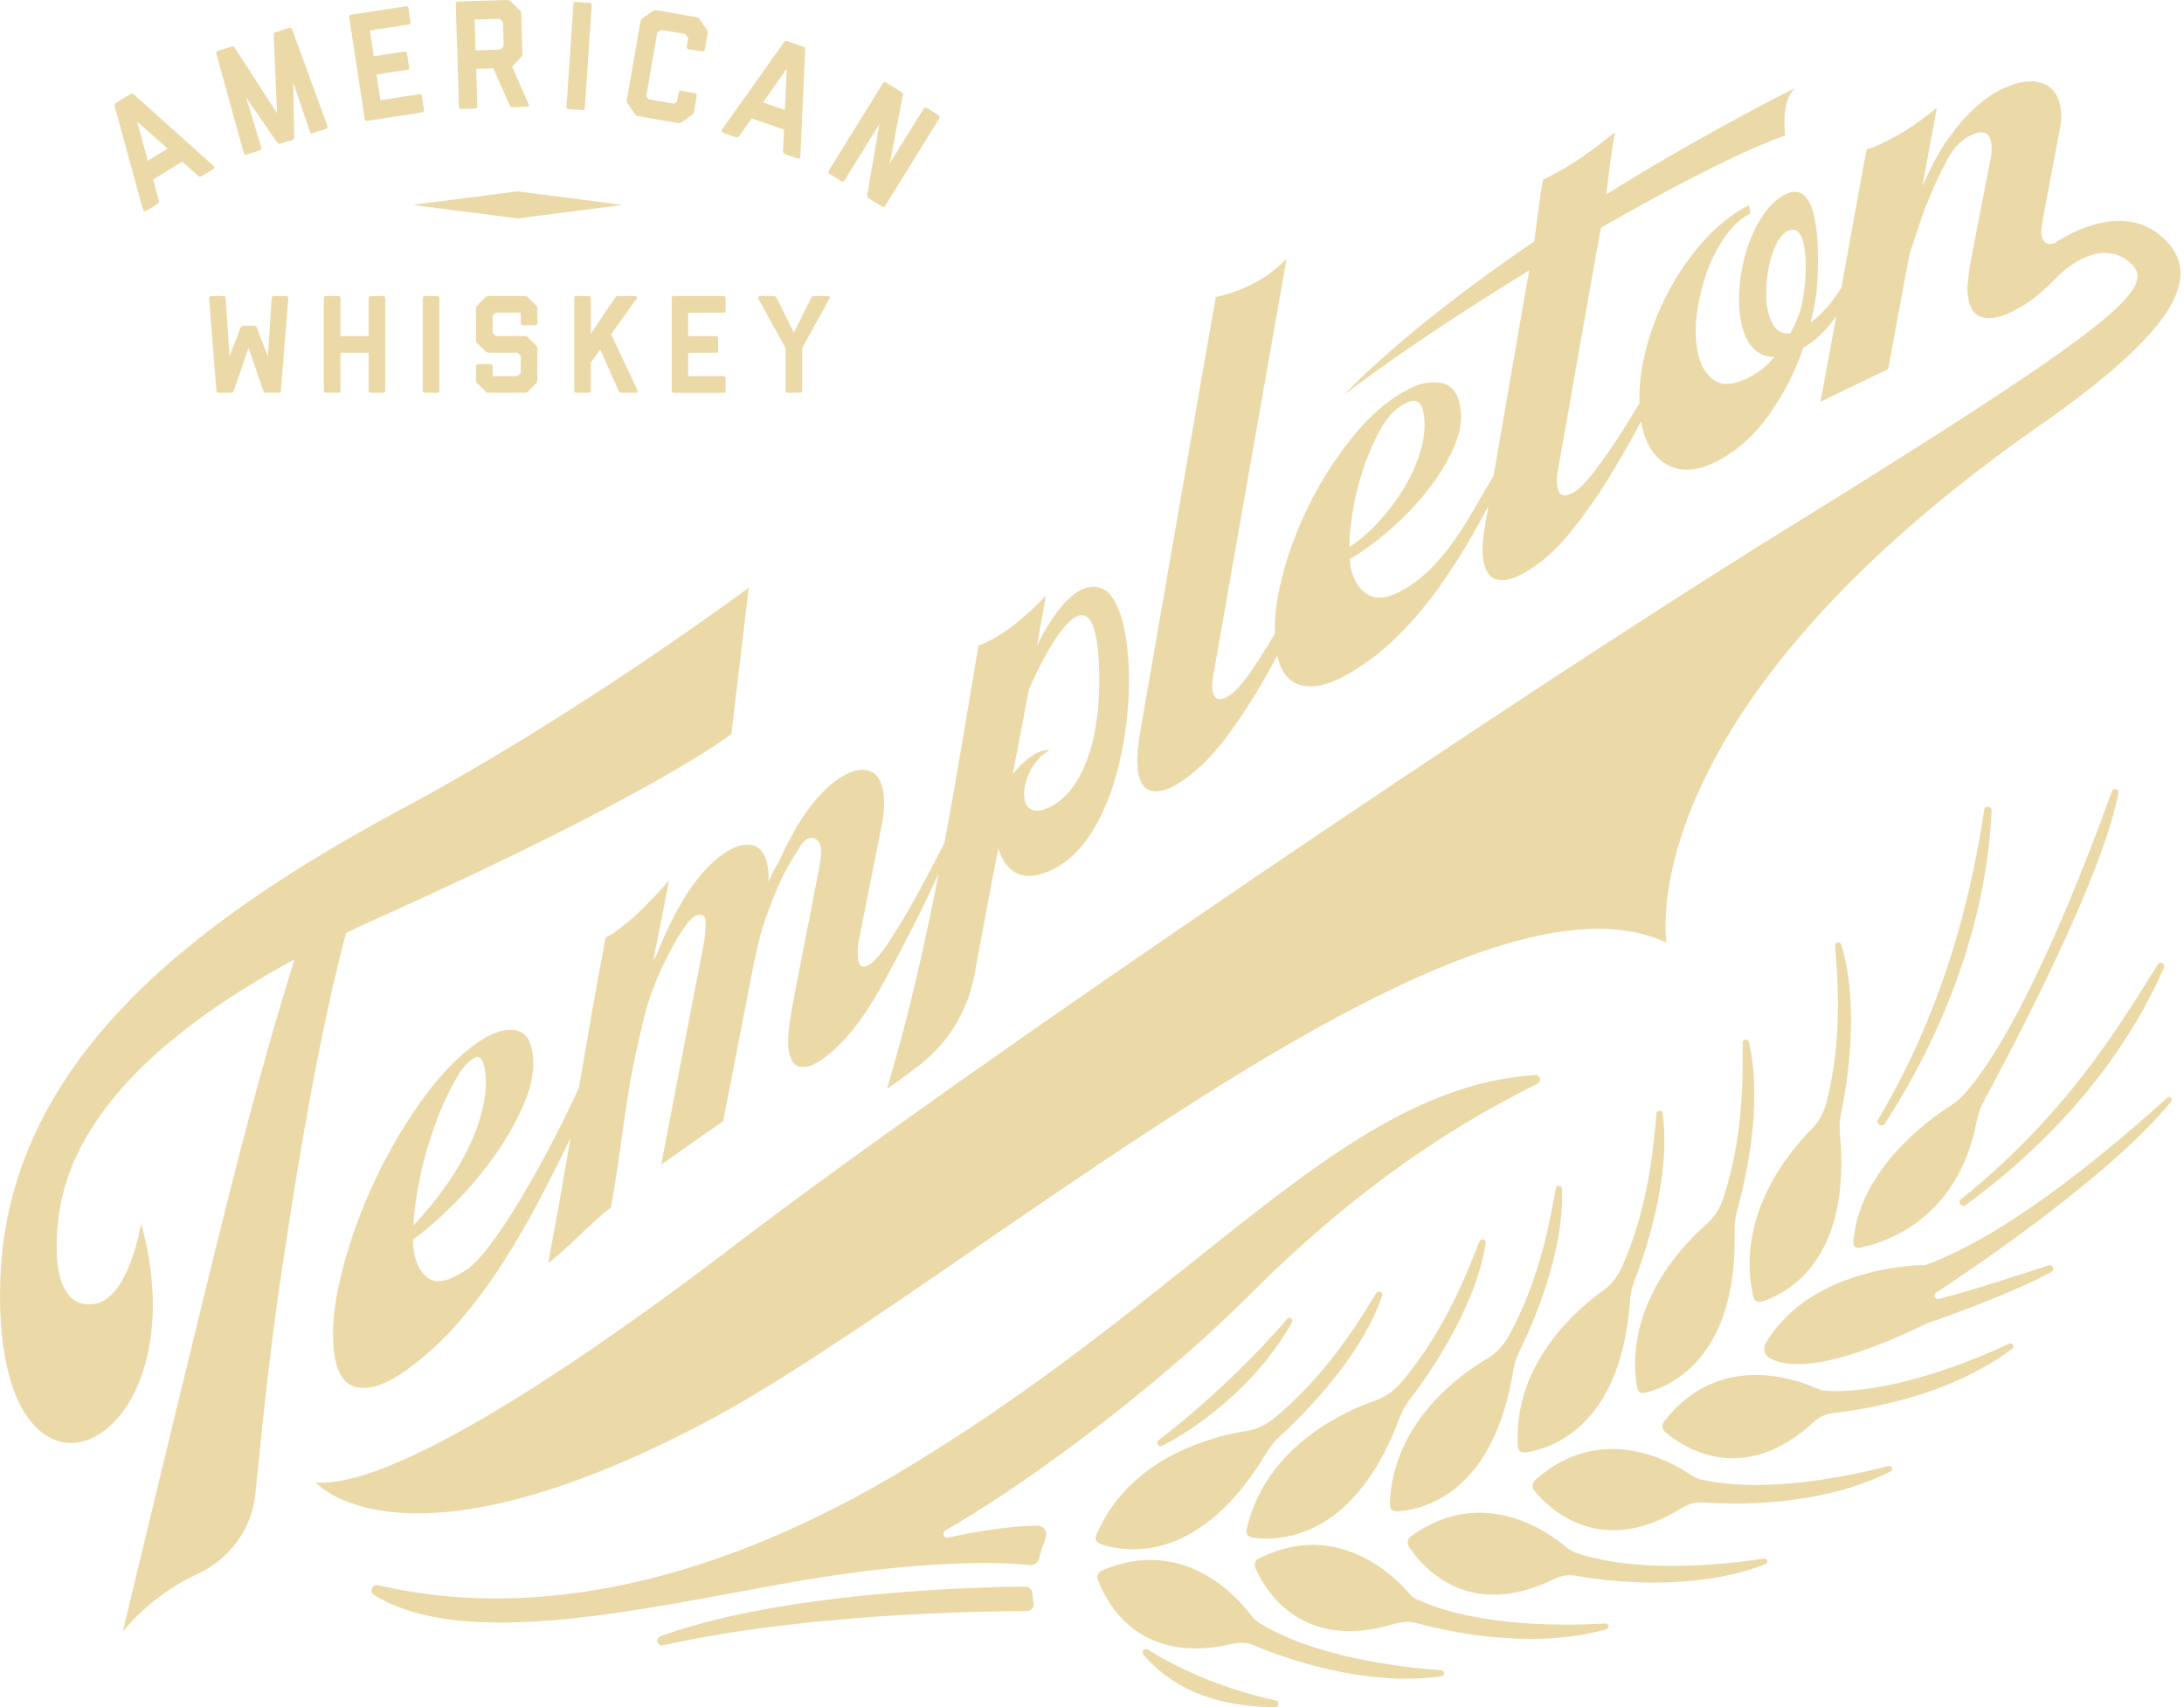 <svg xmlns="http://www.w3.org/2000/svg" fill="none" viewBox="0 0 142 111" height="111" width="142">
<g clip-path="url(#clip0_956_20061)">
<path fill="#EBDAA7" d="M59.566 58.292C60.133 57.263 60.686 56.215 61.235 55.145C61.298 55.024 61.352 54.915 61.411 54.798C62.198 50.545 62.891 46.274 63.619 41.975C65.819 41.181 68.005 38.711 68.005 38.716C67.812 39.817 67.619 40.905 67.421 41.984C68.455 39.876 70.003 37.677 71.595 38.242C74.722 39.343 74.11 55.647 67.286 56.915C66.224 57.114 65.311 56.518 64.906 55.159C64.384 57.859 63.867 60.577 63.358 63.372C62.913 65.819 61.537 67.999 59.521 69.449C59.179 69.693 58.131 70.519 57.668 70.79C59.067 66.13 60.12 61.471 61.028 56.793C60.358 58.265 59.643 59.737 58.869 61.209C58.064 62.749 57.074 64.668 56.174 65.977C55.275 67.286 54.343 68.275 53.376 68.93C52.805 69.318 52.328 69.458 51.941 69.345C51.559 69.232 51.329 68.812 51.253 68.081C51.181 67.381 51.41 65.918 51.653 64.69C52.175 62.008 52.697 59.335 53.219 56.663C53.318 56.161 53.372 55.746 53.394 55.398C53.39 55.014 53.3 54.631 52.917 54.5C52.386 54.319 52.04 55.024 51.811 55.376C51.262 56.22 50.785 57.114 50.412 58.049C50.146 58.712 49.899 59.38 49.656 60.049C49.575 60.333 49.489 60.613 49.417 60.898C49.197 61.751 49.04 62.464 48.936 63.038C48.297 66.315 47.658 69.602 47.02 72.894C45.675 73.828 44.33 74.776 42.984 75.729C43.889 71.029 44.793 66.343 45.697 61.674C45.855 60.87 45.913 60.256 45.873 59.841C45.873 59.8 45.859 59.769 45.855 59.733C45.85 59.719 45.85 59.706 45.846 59.697C45.684 59.371 45.328 59.439 45.085 59.629C44.761 59.882 44.487 60.311 44.262 60.649C43.826 61.299 43.47 62.031 43.128 62.735C42.751 63.516 42.427 64.315 42.157 65.142C41.977 65.778 41.81 66.41 41.666 67.042C41.432 68.049 41.252 68.871 41.131 69.499C40.564 72.415 40.276 75.603 39.709 78.533C38.4 79.477 36.952 81.165 35.638 82.127C36.138 79.517 36.619 76.767 37.096 73.982C36.466 75.291 35.805 76.614 35.103 77.951C34.361 79.373 33.551 80.763 32.683 82.122C31.814 83.481 30.865 84.754 29.84 85.942C28.814 87.134 27.685 88.172 26.448 89.066C25.215 89.96 24.167 90.349 23.303 90.218C22.439 90.087 21.918 89.36 21.733 88.032C21.544 86.673 21.679 85.021 22.138 83.075C22.597 81.133 23.276 79.165 24.176 77.183C25.076 75.201 26.137 73.35 27.356 71.629C28.576 69.909 29.844 68.605 31.158 67.715C32.004 67.142 32.764 66.893 33.429 66.97C34.095 67.047 34.496 67.548 34.626 68.469C34.766 69.449 34.59 70.519 34.1 71.688C33.609 72.853 32.971 73.995 32.179 75.111C31.392 76.226 30.514 77.269 29.556 78.235C28.598 79.201 27.725 79.964 26.934 80.528C26.902 80.551 26.875 80.569 26.844 80.592C26.857 80.682 26.862 80.777 26.862 80.876C26.862 80.975 26.866 81.088 26.884 81.206C27.019 82.167 27.37 82.813 27.932 83.152C28.495 83.49 29.241 83.251 30.276 82.596C32.237 81.359 35.917 74.533 37.645 70.713C38.212 67.376 38.778 64.058 39.377 60.965C39.453 60.916 39.525 60.87 39.602 60.834C39.678 60.798 39.741 60.762 39.791 60.73C40.461 60.27 41.095 59.751 41.684 59.173C42.278 58.595 42.881 57.954 43.502 57.245C43.155 58.997 42.809 60.748 42.467 62.505C42.535 62.365 42.611 62.229 42.683 62.094C42.867 61.629 43.066 61.155 43.286 60.676C43.614 59.958 43.97 59.272 44.356 58.613C44.743 57.954 45.171 57.349 45.648 56.793C46.12 56.238 46.619 55.787 47.141 55.444C47.861 54.965 48.486 54.816 49.017 54.987C49.548 55.159 49.863 55.701 49.953 56.617C49.975 56.834 49.975 57.073 49.966 57.322C50.092 57.055 50.218 56.784 50.358 56.527C50.466 56.324 50.578 56.125 50.691 55.922C50.731 55.832 50.767 55.741 50.812 55.651C51.136 54.951 51.491 54.279 51.878 53.633C52.261 52.992 52.692 52.4 53.165 51.859C53.637 51.317 54.132 50.883 54.654 50.549C55.369 50.089 55.994 49.953 56.525 50.125C57.056 50.301 57.371 50.843 57.461 51.746C57.515 52.269 57.483 52.847 57.362 53.484C56.867 55.972 56.372 58.464 55.877 60.961C55.805 61.286 55.765 61.561 55.765 61.778C55.765 61.999 55.765 62.18 55.783 62.324C55.841 62.875 56.102 62.997 56.575 62.685C56.588 62.676 56.597 62.667 56.611 62.663C56.953 62.406 57.389 61.873 57.915 61.065C58.437 60.261 58.986 59.34 59.553 58.315L59.566 58.292ZM26.884 79.671C32.858 73.314 31.742 68.419 30.982 68.726C30.262 69.015 29.772 69.864 29.282 70.826C28.791 71.788 28.364 72.826 28.009 73.932C27.649 75.038 27.374 76.122 27.186 77.178C26.997 78.235 26.893 79.066 26.884 79.671ZM65.842 50.351C66.66 49.276 67.7 48.644 68.235 48.793C66.418 49.696 65.806 53.34 67.916 52.617C70.097 51.868 71.69 48.545 71.451 43.172C71.159 36.571 68.172 41.849 66.894 44.838C66.548 46.689 66.197 48.522 65.842 50.351ZM20.51 96.385C26.65 96.904 42.931 84.655 47.865 80.89C63.377 69.056 99.235 44.842 115.803 34.602C137.508 21.184 140.302 18.701 138.534 17.116C136.325 15.13 133.581 18.177 133.581 18.177C133.581 18.177 133.581 18.173 133.581 18.168C132.659 19.152 131.669 19.888 130.603 20.367C129.96 20.656 129.402 20.746 128.93 20.642C128.457 20.534 128.147 20.177 128.003 19.568C127.918 19.202 127.895 18.814 127.94 18.407C127.985 17.997 128.034 17.59 128.093 17.188C128.52 14.989 128.943 12.8 129.366 10.614C129.434 10.371 129.474 10.122 129.488 9.856C129.501 9.594 129.488 9.355 129.434 9.134C129.308 8.596 128.912 8.465 128.241 8.75C127.814 8.93 127.418 9.242 127.049 9.675C126.896 9.888 126.752 10.109 126.626 10.344C125.893 11.703 125.299 13.093 124.805 14.556C124.602 15.157 124.413 15.762 124.206 16.362C124.13 16.678 124.067 16.962 124.022 17.202C123.603 19.464 123.185 21.73 122.767 24.001C121.3 24.701 119.829 25.405 118.363 26.128C118.758 24.015 119.1 22.164 119.393 20.556C118.794 21.401 118.079 22.132 117.238 22.62C117.157 22.85 117.08 23.08 116.99 23.311C116.46 24.688 115.758 25.961 114.894 27.139C114.026 28.318 113.014 29.23 111.858 29.875C110.553 30.598 109.437 30.738 108.506 30.273C107.575 29.808 106.986 28.891 106.729 27.527C106.72 27.482 106.72 27.437 106.711 27.392C106.108 28.512 105.474 29.631 104.795 30.756C103.958 32.142 103.063 33.424 102.109 34.602C101.156 35.781 100.134 36.675 99.037 37.289C98.389 37.65 97.836 37.785 97.377 37.695C96.913 37.605 96.617 37.235 96.477 36.584C96.342 35.962 96.378 35.095 96.581 33.993C96.635 33.677 96.702 33.307 96.769 32.918C96.463 33.487 96.149 34.056 95.825 34.63C95.154 35.822 94.417 36.982 93.616 38.111C92.815 39.239 91.933 40.291 90.971 41.262C90.008 42.237 88.933 43.072 87.75 43.772C86.567 44.472 85.546 44.748 84.682 44.572C83.841 44.404 83.296 43.754 83.044 42.626C82.842 43 82.644 43.375 82.433 43.75C81.587 45.258 80.683 46.657 79.724 47.944C78.766 49.235 77.736 50.229 76.634 50.924C75.981 51.335 75.419 51.506 74.947 51.443C74.47 51.376 74.164 51.005 74.025 50.324C73.89 49.669 73.93 48.752 74.137 47.578C75.626 39.018 77.565 27.749 79.045 19.315C81.006 18.868 82.455 18.06 83.652 16.823C83.409 18.163 78.928 43.65 78.924 43.696C78.811 44.219 78.784 44.648 78.852 44.973C78.852 44.987 78.856 45 78.861 45.014C78.996 45.511 79.328 45.592 79.864 45.262C79.877 45.253 79.891 45.244 79.904 45.235C80.3 44.991 80.772 44.472 81.321 43.669C81.821 42.937 82.347 42.115 82.887 41.212C82.86 40.314 82.954 39.321 83.193 38.219C83.557 36.544 84.142 34.864 84.943 33.185C85.743 31.51 86.711 29.957 87.844 28.534C88.973 27.112 90.174 26.06 91.439 25.374C92.253 24.931 92.991 24.773 93.656 24.886C94.322 24.999 94.741 25.469 94.912 26.286C95.096 27.157 94.97 28.078 94.538 29.063C94.106 30.047 93.521 31 92.793 31.921C92.059 32.842 91.241 33.695 90.337 34.471C89.432 35.253 88.596 35.862 87.84 36.3C87.813 36.318 87.781 36.332 87.754 36.35C87.772 36.431 87.781 36.512 87.781 36.603C87.781 36.693 87.795 36.788 87.817 36.892C87.997 37.74 88.375 38.336 88.951 38.67C89.527 39.005 90.291 38.892 91.25 38.345C91.924 37.957 92.545 37.469 93.117 36.883C93.683 36.296 94.201 35.659 94.669 34.973C95.136 34.286 95.573 33.582 95.987 32.86C96.369 32.191 96.738 31.555 97.107 30.945C97.809 26.909 98.771 21.27 99.248 18.588L99.428 17.581C95.109 20.222 90.791 23.089 87.403 25.658C87.403 25.658 91.11 21.581 99.752 15.694C99.954 14.321 100.031 13.292 100.323 11.689C100.422 11.639 100.521 11.59 100.616 11.54C101.425 11.134 102.186 10.687 102.883 10.195C103.58 9.707 104.287 9.174 104.997 8.596C104.718 10.181 104.606 11.319 104.43 12.642C107.926 10.461 112.006 8.122 116.739 5.702C116.739 5.702 115.803 6.285 116.068 8.818C113.585 9.657 109.073 11.946 104.089 14.809L103.837 16.209C103.265 19.319 101.871 27.397 101.299 30.526C101.236 30.819 101.214 31.063 101.223 31.257C101.232 31.456 101.254 31.614 101.281 31.744C101.389 32.237 101.709 32.336 102.24 32.047C102.253 32.038 102.267 32.033 102.28 32.024C102.672 31.812 103.148 31.338 103.706 30.598C104.264 29.857 104.84 29.026 105.434 28.101C105.83 27.482 106.212 26.846 106.599 26.214C106.567 25.387 106.635 24.512 106.819 23.586C107.103 22.164 107.57 20.782 108.227 19.45C108.884 18.118 109.685 16.908 110.634 15.816C111.583 14.728 112.609 13.901 113.716 13.337C113.747 13.518 113.783 13.694 113.814 13.874C113.189 14.195 112.631 14.705 112.141 15.409C111.651 16.114 111.255 16.899 110.953 17.762C110.652 18.624 110.445 19.505 110.333 20.398C110.22 21.292 110.234 22.096 110.369 22.814C110.535 23.708 110.904 24.349 111.466 24.733C112.029 25.116 112.843 25.013 113.904 24.444C114.44 24.155 114.926 23.735 115.375 23.193C111.705 23.329 112.757 14.217 116.118 12.619C118.884 11.305 118.097 19.089 118.097 19.089C118.007 19.726 117.877 20.353 117.719 20.981C118.547 20.349 119.208 19.545 119.73 18.683C119.762 18.52 119.789 18.353 119.816 18.2C120.184 16.154 120.477 14.534 120.697 13.332C120.918 12.132 121.075 11.269 121.17 10.745C121.264 10.222 121.327 9.892 121.359 9.752C121.368 9.721 121.368 9.712 121.372 9.689C121.426 9.666 121.485 9.653 121.566 9.639C121.656 9.626 121.727 9.608 121.781 9.585C122.618 9.215 123.338 8.84 123.941 8.461C124.544 8.077 125.205 7.594 125.929 7.016C125.614 8.714 125.299 10.411 124.989 12.118C125.115 11.825 125.25 11.536 125.389 11.251C125.403 11.224 125.412 11.197 125.425 11.174C125.452 11.116 125.479 11.057 125.506 11.003C125.911 10.213 126.307 9.445 126.86 8.777C126.964 8.632 127.063 8.483 127.171 8.344C127.63 7.757 128.151 7.219 128.723 6.736C129.299 6.253 129.919 5.874 130.59 5.603C131.395 5.273 132.11 5.206 132.735 5.391C133.356 5.58 133.757 6.05 133.937 6.804C134.045 7.264 134.049 7.743 133.955 8.231C133.577 10.244 133.199 12.267 132.816 14.29C132.794 14.457 132.767 14.642 132.74 14.841C132.708 15.039 132.713 15.211 132.749 15.355C132.852 15.789 133.127 15.942 133.572 15.82C134.247 15.351 137.981 13.017 140.63 15.455C143.096 17.726 142.066 21.067 132.664 27.631C105.749 46.423 108.358 61.295 108.358 61.295C94.966 54.933 62.171 83.888 45.801 92.507C26.02 102.914 20.505 96.358 20.505 96.358L20.51 96.385ZM89.756 33.79C90.408 33.067 90.962 32.304 91.421 31.501C91.879 30.697 92.217 29.884 92.433 29.054C92.649 28.227 92.685 27.455 92.532 26.742C92.388 26.051 91.978 25.889 91.304 26.259C90.687 26.597 90.156 27.171 89.716 27.979C89.275 28.787 88.901 29.668 88.596 30.611C88.29 31.559 88.069 32.485 87.93 33.401C87.79 34.313 87.727 35.036 87.745 35.564C88.438 35.108 89.108 34.517 89.761 33.79H89.756ZM116.253 15.003C114.66 15.726 114.026 22.006 116.41 21.667C116.577 21.356 116.73 21.04 116.865 20.715C117.188 19.92 117.283 19.143 117.364 18.303C117.431 17.604 117.571 14.407 116.257 15.008L116.253 15.003ZM24.711 59.633C42.822 51.488 47.555 47.723 47.555 47.723L48.68 38.21C48.68 38.21 37.721 46.386 26.218 52.545C12.165 60.076 0.401 69.264 0.014 83.386C-0.463 100.733 13.258 94.349 9.178 79.544C9.178 79.544 8.404 84.33 6.222 84.763C4.612 85.084 3.303 83.779 3.784 79.337C4.396 73.688 8.935 67.918 19.155 62.369C18.098 65.692 16.731 70.438 15.017 77.183C13.123 84.651 7.981 106.097 7.981 106.097C7.981 106.097 9.749 103.758 12.808 102.354C14.909 101.388 16.38 99.428 16.605 97.121C16.996 93.08 17.644 86.949 18.373 82.258C18.872 79.02 20.352 68.767 22.498 60.663C23.213 60.315 23.951 59.972 24.716 59.629L24.711 59.633ZM67.457 99.193C65.446 99.225 63.246 99.622 61.649 99.974C61.361 100.038 61.213 99.645 61.469 99.5C65.702 97.126 74.497 90.936 81.425 84.019C89.887 75.567 96.841 72.058 99.977 70.447C100.256 70.302 100.139 69.878 99.824 69.9C87.255 70.69 78.033 83.969 58.833 95.514C41.257 106.083 29.25 104.119 24.576 103.067C24.189 102.981 23.987 103.501 24.324 103.708C30.267 107.361 41.896 104.566 51.523 102.864C59.679 101.424 65.131 101.528 66.926 101.767C67.209 101.803 67.47 101.627 67.547 101.351C67.659 100.936 67.839 100.39 67.992 99.952C68.123 99.582 67.844 99.189 67.452 99.198L67.457 99.193ZM82.343 94.457C82.576 94.06 82.869 93.699 83.211 93.387C84.61 92.114 88.465 88.339 89.869 84.244C89.95 84.01 89.617 83.865 89.486 84.073C88.371 85.865 86.351 89.278 82.945 92.127C82.397 92.588 81.758 92.931 81.051 93.039C78.87 93.378 73.597 94.705 71.384 99.564C71.177 100.015 71.092 100.272 71.807 100.476C73.48 100.95 78.123 101.546 82.343 94.453V94.457ZM91.659 90.994C92.811 89.495 95.942 85.093 96.599 80.813C96.635 80.569 96.284 80.483 96.194 80.709C95.411 82.669 94.03 86.389 91.178 89.802C90.719 90.353 90.152 90.805 89.473 91.039C87.385 91.762 82.433 94.006 81.114 99.184C80.993 99.663 80.952 99.934 81.69 100.006C83.418 100.173 88.092 99.938 90.993 92.204C91.155 91.771 91.38 91.364 91.659 90.994ZM91.065 98.25C92.73 98.083 97.107 96.972 98.393 89.111C98.465 88.674 98.6 88.245 98.798 87.843C99.603 86.208 101.736 81.454 101.556 77.282C101.547 77.047 101.196 77.029 101.156 77.264C100.782 79.269 100.175 83.043 98.124 86.809C97.791 87.418 97.341 87.951 96.747 88.299C94.907 89.378 90.647 92.439 90.372 97.582C90.346 98.06 90.359 98.322 91.07 98.25H91.065ZM99.437 94.394C101.097 94.073 105.393 92.57 105.987 84.556C106.018 84.109 106.117 83.666 106.279 83.246C106.945 81.531 108.664 76.564 108.106 72.388C108.074 72.149 107.723 72.167 107.701 72.406C107.508 74.451 107.233 78.303 105.506 82.271C105.227 82.912 104.822 83.49 104.255 83.892C102.505 85.138 98.497 88.597 98.677 93.789C98.695 94.272 98.731 94.534 99.437 94.398V94.394ZM113.702 67.742C113.648 67.507 113.302 67.557 113.302 67.796C113.306 69.851 113.405 73.711 112.074 77.829C111.858 78.492 111.511 79.106 110.985 79.567C109.361 80.98 105.713 84.813 106.396 89.96C106.459 90.439 106.522 90.696 107.215 90.493C108.835 90.014 112.964 88.096 112.78 80.064C112.771 79.617 112.82 79.165 112.942 78.732C113.437 76.957 114.665 71.846 113.707 67.747L113.702 67.742ZM119.712 61.408C119.64 61.177 119.298 61.254 119.316 61.489C119.46 63.539 119.829 67.381 118.781 71.58C118.61 72.257 118.309 72.894 117.814 73.386C116.293 74.907 112.915 78.984 113.949 84.073C114.044 84.547 114.125 84.8 114.8 84.547C116.383 83.955 120.369 81.757 119.631 73.756C119.591 73.309 119.613 72.858 119.703 72.415C120.077 70.614 120.949 65.426 119.712 61.403V61.408ZM93.724 108.602C91.088 108.413 85.609 107.763 81.969 105.582C81.726 105.437 81.51 105.243 81.339 105.018C80.458 103.844 76.949 99.83 71.64 102.114C71.406 102.214 71.29 102.48 71.379 102.719C71.897 104.11 74.002 108.35 80.152 106.873C80.611 106.765 81.087 106.796 81.524 106.977C83.35 107.749 88.663 109.713 93.737 108.986C93.962 108.955 93.953 108.621 93.724 108.602ZM114.687 101.338C112.074 101.735 106.59 102.318 102.559 100.995C102.289 100.904 102.042 100.769 101.821 100.584C100.706 99.636 96.4 96.498 91.722 99.898C91.515 100.047 91.461 100.336 91.6 100.548C92.41 101.789 95.397 105.46 101.07 102.656C101.493 102.449 101.965 102.372 102.433 102.453C104.385 102.801 109.995 103.541 114.786 101.704C114.998 101.622 114.917 101.302 114.692 101.333L114.687 101.338ZM122.794 95.315C120.234 95.979 114.836 97.121 110.692 96.222C110.414 96.164 110.153 96.051 109.919 95.888C108.713 95.062 104.107 92.38 99.802 96.245C99.612 96.417 99.585 96.706 99.748 96.904C100.679 98.055 104.026 101.401 109.383 98.028C109.784 97.776 110.247 97.654 110.715 97.685C112.694 97.83 118.349 97.988 122.929 95.672C123.131 95.568 123.019 95.256 122.794 95.315ZM130.639 87.364C128.241 88.479 123.136 90.579 118.898 90.443C118.614 90.434 118.336 90.371 118.075 90.254C116.739 89.658 111.727 87.852 108.187 92.434C108.029 92.638 108.056 92.927 108.25 93.094C109.374 94.06 113.266 96.742 117.926 92.457C118.273 92.136 118.709 91.933 119.177 91.879C121.147 91.662 126.743 90.796 130.828 87.689C131.008 87.549 130.842 87.265 130.635 87.36L130.639 87.364ZM104.381 105.559C101.74 105.713 96.225 105.776 92.334 104.083C92.073 103.97 91.875 103.893 91.691 103.677C90.746 102.557 87.016 98.746 81.843 101.329C81.614 101.442 81.515 101.717 81.618 101.947C82.212 103.306 84.556 107.42 90.611 105.595C91.061 105.46 91.623 105.397 92.077 105.523C93.989 106.052 99.509 107.311 104.448 105.934C104.669 105.871 104.615 105.546 104.385 105.555L104.381 105.559ZM140.918 71.372C138.093 73.891 131.076 80.109 125.187 82.249C125.187 82.249 117.818 82.199 114.804 87.337C114.615 87.662 114.705 88.082 115.025 88.281C115.947 88.845 118.507 89.342 125.182 86.091C129.762 84.475 132.146 83.377 133.383 82.696C133.631 82.56 133.464 82.181 133.194 82.271C131.282 82.903 127.998 83.969 126.042 84.457C125.803 84.515 125.664 84.195 125.871 84.059C128.777 82.145 137.392 76.275 141.17 71.612C141.305 71.444 141.076 71.223 140.914 71.368L140.918 71.372ZM120.859 81.133C122.267 80.876 127.252 79.508 128.52 72.912C128.61 72.438 128.768 71.982 128.997 71.562C130.554 68.695 136.685 57.182 137.733 51.565C137.783 51.299 137.401 51.195 137.311 51.448C135.808 55.642 131.561 66.853 127.72 71.124C127.45 71.426 127.139 71.688 126.802 71.905C125.403 72.799 120.828 76.072 120.499 80.804C120.486 81.007 120.657 81.17 120.855 81.133H120.859ZM127.801 78.352C131.386 75.756 137.342 70.573 140.693 62.925C140.806 62.672 140.446 62.464 140.302 62.699C137.904 66.514 134.463 72.393 127.49 77.982C127.252 78.172 127.553 78.533 127.801 78.357V78.352ZM122.555 73.052C125.133 69.083 129.083 61.624 129.492 52.712C129.506 52.418 129.06 52.346 129.015 52.635C128.282 57.453 126.694 65.092 122.105 72.799C121.939 73.079 122.38 73.323 122.555 73.052ZM83.679 85.766C81.798 87.978 78.658 91.098 75.338 93.631C75.122 93.798 75.334 94.132 75.577 94.006C78.559 92.444 81.938 89.626 84.002 85.983C84.119 85.775 83.836 85.581 83.683 85.761L83.679 85.766ZM82.954 110.562C80.242 109.989 77.169 108.842 74.632 107.252C74.416 107.117 74.182 107.392 74.344 107.587C76.004 109.523 78.618 110.973 82.905 111C83.17 111 83.211 110.616 82.954 110.562ZM66.665 103.162C66.512 103.162 51.743 103.162 42.94 106.39C42.791 106.444 42.706 106.598 42.742 106.751C42.773 106.882 42.89 106.977 43.02 106.982C43.038 106.982 43.061 106.982 43.079 106.982C53.457 104.656 66.629 104.76 66.755 104.751C66.881 104.751 67.007 104.702 67.092 104.607C67.178 104.512 67.218 104.385 67.2 104.259L67.11 103.541C67.083 103.324 66.908 103.166 66.669 103.162H66.665ZM13.118 11.463C13.051 11.504 12.938 11.495 12.88 11.436L11.845 10.502L9.956 11.68L10.329 13.025C10.347 13.111 10.316 13.211 10.248 13.251L9.511 13.712C9.443 13.752 9.331 13.743 9.304 13.662L7.459 6.926C7.446 6.863 7.432 6.768 7.5 6.723L8.498 6.1C8.566 6.059 8.624 6.077 8.701 6.14L13.897 10.795C13.955 10.854 13.924 10.953 13.856 10.998L13.118 11.459V11.463ZM8.908 7.892L9.614 10.457L10.892 9.657L8.903 7.892H8.908ZM20.334 8.669C20.258 8.691 20.181 8.655 20.159 8.578L19.061 5.355L19.133 8.908C19.133 8.98 19.07 9.075 18.994 9.098L18.233 9.341C18.148 9.368 18.049 9.319 18.004 9.246L16.002 6.339L16.992 9.594C17.014 9.671 16.978 9.748 16.902 9.77L16.029 10.05C15.953 10.073 15.876 10.037 15.854 9.96L14.063 3.49C14.041 3.422 14.068 3.341 14.135 3.318L15.075 3.016C15.152 2.993 15.201 3.016 15.26 3.102L18.017 7.364L17.793 2.284C17.793 2.181 17.815 2.131 17.891 2.104L18.823 1.801C18.881 1.783 18.967 1.828 18.989 1.896L21.292 8.199C21.315 8.276 21.27 8.353 21.202 8.375L20.33 8.655L20.334 8.669ZM23.875 7.865C23.794 7.878 23.726 7.829 23.717 7.748L22.7 1.115C22.687 1.034 22.736 0.966 22.817 0.957L26.398 0.406C26.479 0.393 26.547 0.442 26.556 0.524L26.695 1.436C26.704 1.503 26.659 1.585 26.578 1.594L24.046 1.986L24.302 3.657L26.304 3.35C26.371 3.341 26.452 3.386 26.461 3.467L26.601 4.379C26.614 4.461 26.551 4.528 26.484 4.537L24.482 4.844L24.738 6.515L27.271 6.122C27.352 6.109 27.419 6.158 27.428 6.24L27.568 7.152C27.581 7.233 27.532 7.301 27.451 7.31L23.87 7.86L23.875 7.865ZM33.322 6.98C33.241 6.98 33.169 6.917 33.137 6.845L32.075 4.443L30.96 4.479L31.036 6.912C31.036 6.994 30.982 7.052 30.901 7.057L29.984 7.084C29.903 7.084 29.844 7.03 29.84 6.948L29.633 0.244C29.633 0.162 29.687 0.104 29.768 0.099L32.935 -0C32.935 -0 33.074 -0.023 33.196 0.09L33.771 0.632C33.893 0.749 33.888 0.889 33.888 0.889L33.965 3.431C33.965 3.54 33.942 3.643 33.866 3.725L33.295 4.334L34.379 6.795C34.41 6.863 34.383 6.944 34.262 6.948L33.313 6.975L33.322 6.98ZM32.719 3.034C32.746 3.002 32.746 2.984 32.746 2.962L32.701 1.449C32.701 1.449 32.687 1.409 32.678 1.4L32.503 1.246C32.471 1.228 32.462 1.219 32.431 1.219L30.856 1.269L30.919 3.278L32.494 3.228C32.494 3.228 32.534 3.228 32.561 3.196L32.714 3.029L32.719 3.034ZM36.961 7.093C36.88 7.088 36.826 7.025 36.83 6.944L37.285 0.253C37.289 0.171 37.352 0.117 37.433 0.122L38.346 0.185C38.427 0.19 38.481 0.253 38.477 0.334L38.023 7.025C38.018 7.106 37.955 7.161 37.874 7.156L36.961 7.093ZM44.325 7.942C44.244 8 44.19 8.018 44.051 7.996L41.486 7.549C41.41 7.535 41.352 7.513 41.279 7.409L40.816 6.75C40.753 6.659 40.744 6.583 40.758 6.506L41.639 1.418C41.653 1.327 41.689 1.242 41.783 1.178L42.44 0.722C42.535 0.659 42.625 0.655 42.715 0.668L45.252 1.111C45.36 1.129 45.427 1.16 45.49 1.255L45.944 1.905C46.008 2 46.03 2.041 46.008 2.181L45.823 3.237C45.81 3.314 45.742 3.364 45.661 3.35L44.757 3.192C44.68 3.178 44.631 3.111 44.645 3.029L44.734 2.506C44.739 2.474 44.734 2.456 44.716 2.433L44.577 2.248C44.55 2.221 44.541 2.212 44.523 2.208L43.047 1.95C43.007 1.946 42.984 1.95 42.962 1.968L42.769 2.095C42.746 2.113 42.733 2.131 42.728 2.158L42.031 6.194C42.022 6.244 42.035 6.276 42.044 6.289L42.157 6.452L43.826 6.745L43.988 6.632C44.01 6.614 44.024 6.587 44.028 6.569L44.123 6.018C44.136 5.942 44.208 5.883 44.285 5.896L45.189 6.054C45.265 6.068 45.315 6.149 45.301 6.226L45.121 7.273C45.108 7.364 45.076 7.418 44.973 7.49L44.325 7.955V7.942ZM51.037 10.023C50.96 9.996 50.898 9.901 50.907 9.82L50.974 8.425L48.869 7.698L48.068 8.84C48.014 8.908 47.915 8.949 47.838 8.921L47.02 8.637C46.943 8.61 46.88 8.515 46.925 8.447L50.965 2.759C51.005 2.709 51.068 2.637 51.145 2.664L52.256 3.047C52.333 3.075 52.355 3.133 52.35 3.228L52.036 10.213C52.027 10.294 51.932 10.335 51.856 10.307L51.037 10.023ZM51.14 4.488L49.606 6.659L51.032 7.152L51.145 4.492L51.14 4.488ZM56.471 12.881C56.404 12.84 56.372 12.737 56.386 12.66L57.178 8.064L54.901 11.739C54.861 11.806 54.775 11.825 54.708 11.784L53.929 11.296C53.862 11.256 53.844 11.17 53.885 11.102L57.411 5.404C57.452 5.337 57.537 5.319 57.605 5.359L58.639 6.005C58.707 6.045 58.716 6.109 58.694 6.203L57.893 10.434L57.798 10.705L60.057 7.057C60.097 6.989 60.182 6.971 60.25 7.012L61.028 7.499C61.096 7.54 61.114 7.626 61.073 7.693L57.546 13.391C57.506 13.459 57.42 13.477 57.353 13.436L56.471 12.886V12.881ZM17.253 25.536C17.181 25.536 17.145 25.5 17.118 25.41L16.16 22.615L15.201 25.41C15.174 25.5 15.138 25.536 15.075 25.536H14.185C14.131 25.536 14.077 25.473 14.068 25.41L13.591 19.373C13.591 19.301 13.645 19.247 13.717 19.247H14.544C14.617 19.247 14.671 19.301 14.671 19.373L14.922 23.175L15.642 21.301C15.669 21.229 15.732 21.175 15.804 21.175H16.524C16.596 21.175 16.668 21.229 16.695 21.301L17.415 23.175L17.666 19.373C17.666 19.301 17.721 19.247 17.793 19.247H18.62C18.683 19.247 18.746 19.301 18.746 19.373L18.26 25.41C18.26 25.464 18.215 25.536 18.143 25.536H17.262H17.253ZM24.095 25.536C24.023 25.536 23.969 25.482 23.969 25.41V22.931H22.138V25.41C22.138 25.482 22.084 25.536 22.012 25.536H21.184C21.112 25.536 21.058 25.482 21.058 25.41V19.373C21.058 19.301 21.112 19.247 21.184 19.247H22.012C22.084 19.247 22.138 19.301 22.138 19.373V21.852H23.969V19.373C23.969 19.301 24.023 19.247 24.095 19.247H24.923C24.995 19.247 25.049 19.301 25.049 19.373V25.41C25.049 25.482 24.995 25.536 24.923 25.536H24.095ZM27.613 25.536C27.541 25.536 27.487 25.482 27.487 25.41V19.373C27.487 19.301 27.541 19.247 27.613 19.247H28.441C28.513 19.247 28.567 19.301 28.567 19.373V25.41C28.567 25.482 28.513 25.536 28.441 25.536H27.613ZM34.338 25.446C34.266 25.518 34.176 25.536 34.104 25.536H31.788C31.653 25.536 31.626 25.509 31.554 25.437L31.041 24.931C30.96 24.85 30.951 24.787 30.951 24.724V23.803C30.951 23.739 31.005 23.676 31.077 23.676H31.904C31.977 23.676 32.031 23.739 32.031 23.803V24.453H33.636C33.636 24.453 33.663 24.444 33.681 24.426L33.834 24.281C33.861 24.263 33.861 24.236 33.861 24.218V23.166C33.861 23.166 33.852 23.121 33.834 23.103L33.69 22.958C33.69 22.958 33.654 22.931 33.627 22.931H31.761C31.725 22.931 31.635 22.913 31.554 22.832L31.041 22.326C30.969 22.254 30.951 22.173 30.951 22.101V20.073C30.951 20.01 30.969 19.92 31.05 19.839L31.554 19.333C31.608 19.279 31.644 19.243 31.788 19.243H34.104C34.176 19.243 34.275 19.27 34.338 19.333L34.842 19.839C34.941 19.947 34.941 20.001 34.941 20.073V21.021C34.941 21.094 34.887 21.148 34.815 21.148H33.987C33.915 21.148 33.861 21.094 33.861 21.021V20.326H32.282C32.255 20.326 32.237 20.335 32.21 20.353L32.057 20.498C32.031 20.516 32.031 20.543 32.031 20.561V21.604C32.031 21.604 32.039 21.649 32.057 21.667L32.21 21.821C32.21 21.821 32.255 21.848 32.282 21.848H34.104C34.203 21.848 34.284 21.884 34.338 21.938L34.842 22.444C34.914 22.525 34.941 22.597 34.941 22.678V24.697C34.941 24.778 34.905 24.868 34.842 24.931L34.338 25.446ZM40.389 25.536C40.317 25.536 40.245 25.473 40.218 25.41L39.026 22.715L38.414 23.572V25.41C38.414 25.482 38.36 25.536 38.288 25.536H37.46C37.388 25.536 37.334 25.482 37.334 25.41V19.373C37.334 19.301 37.388 19.247 37.46 19.247H38.288C38.36 19.247 38.414 19.301 38.414 19.373V21.699L39.984 19.373C40.029 19.301 40.074 19.247 40.146 19.247H41.257C41.374 19.247 41.464 19.319 41.392 19.419L39.732 21.735L41.428 25.329C41.473 25.437 41.455 25.536 41.338 25.536H40.384H40.389ZM43.799 25.536C43.727 25.536 43.673 25.482 43.673 25.41V19.373C43.673 19.301 43.727 19.247 43.799 19.247H47.056C47.128 19.247 47.182 19.301 47.182 19.373V20.204C47.182 20.267 47.128 20.331 47.056 20.331H44.748V21.852H46.57C46.633 21.852 46.696 21.906 46.696 21.979V22.809C46.696 22.882 46.633 22.936 46.57 22.936H44.748V24.457H47.056C47.128 24.457 47.182 24.512 47.182 24.584V25.415C47.182 25.487 47.128 25.541 47.056 25.541H43.799V25.536ZM51.176 25.536C51.122 25.536 51.077 25.482 51.077 25.41V22.633L49.291 19.392C49.246 19.319 49.346 19.247 49.417 19.247H50.326C50.398 19.247 50.461 19.31 50.497 19.373L51.617 21.636L52.737 19.373C52.773 19.31 52.836 19.247 52.908 19.247H53.817C53.889 19.247 53.988 19.319 53.943 19.392L52.157 22.633V25.41C52.157 25.482 52.112 25.536 52.049 25.536H51.176ZM40.497 13.323L33.668 12.443H33.659H33.65L26.821 13.323L33.65 14.204H33.659H33.668L40.497 13.323Z"></path>
</g>
<defs>
<clipPath id="clip0_956_20061">
<rect fill="white" height="111" width="141.782"></rect>
</clipPath>
</defs>
</svg>
